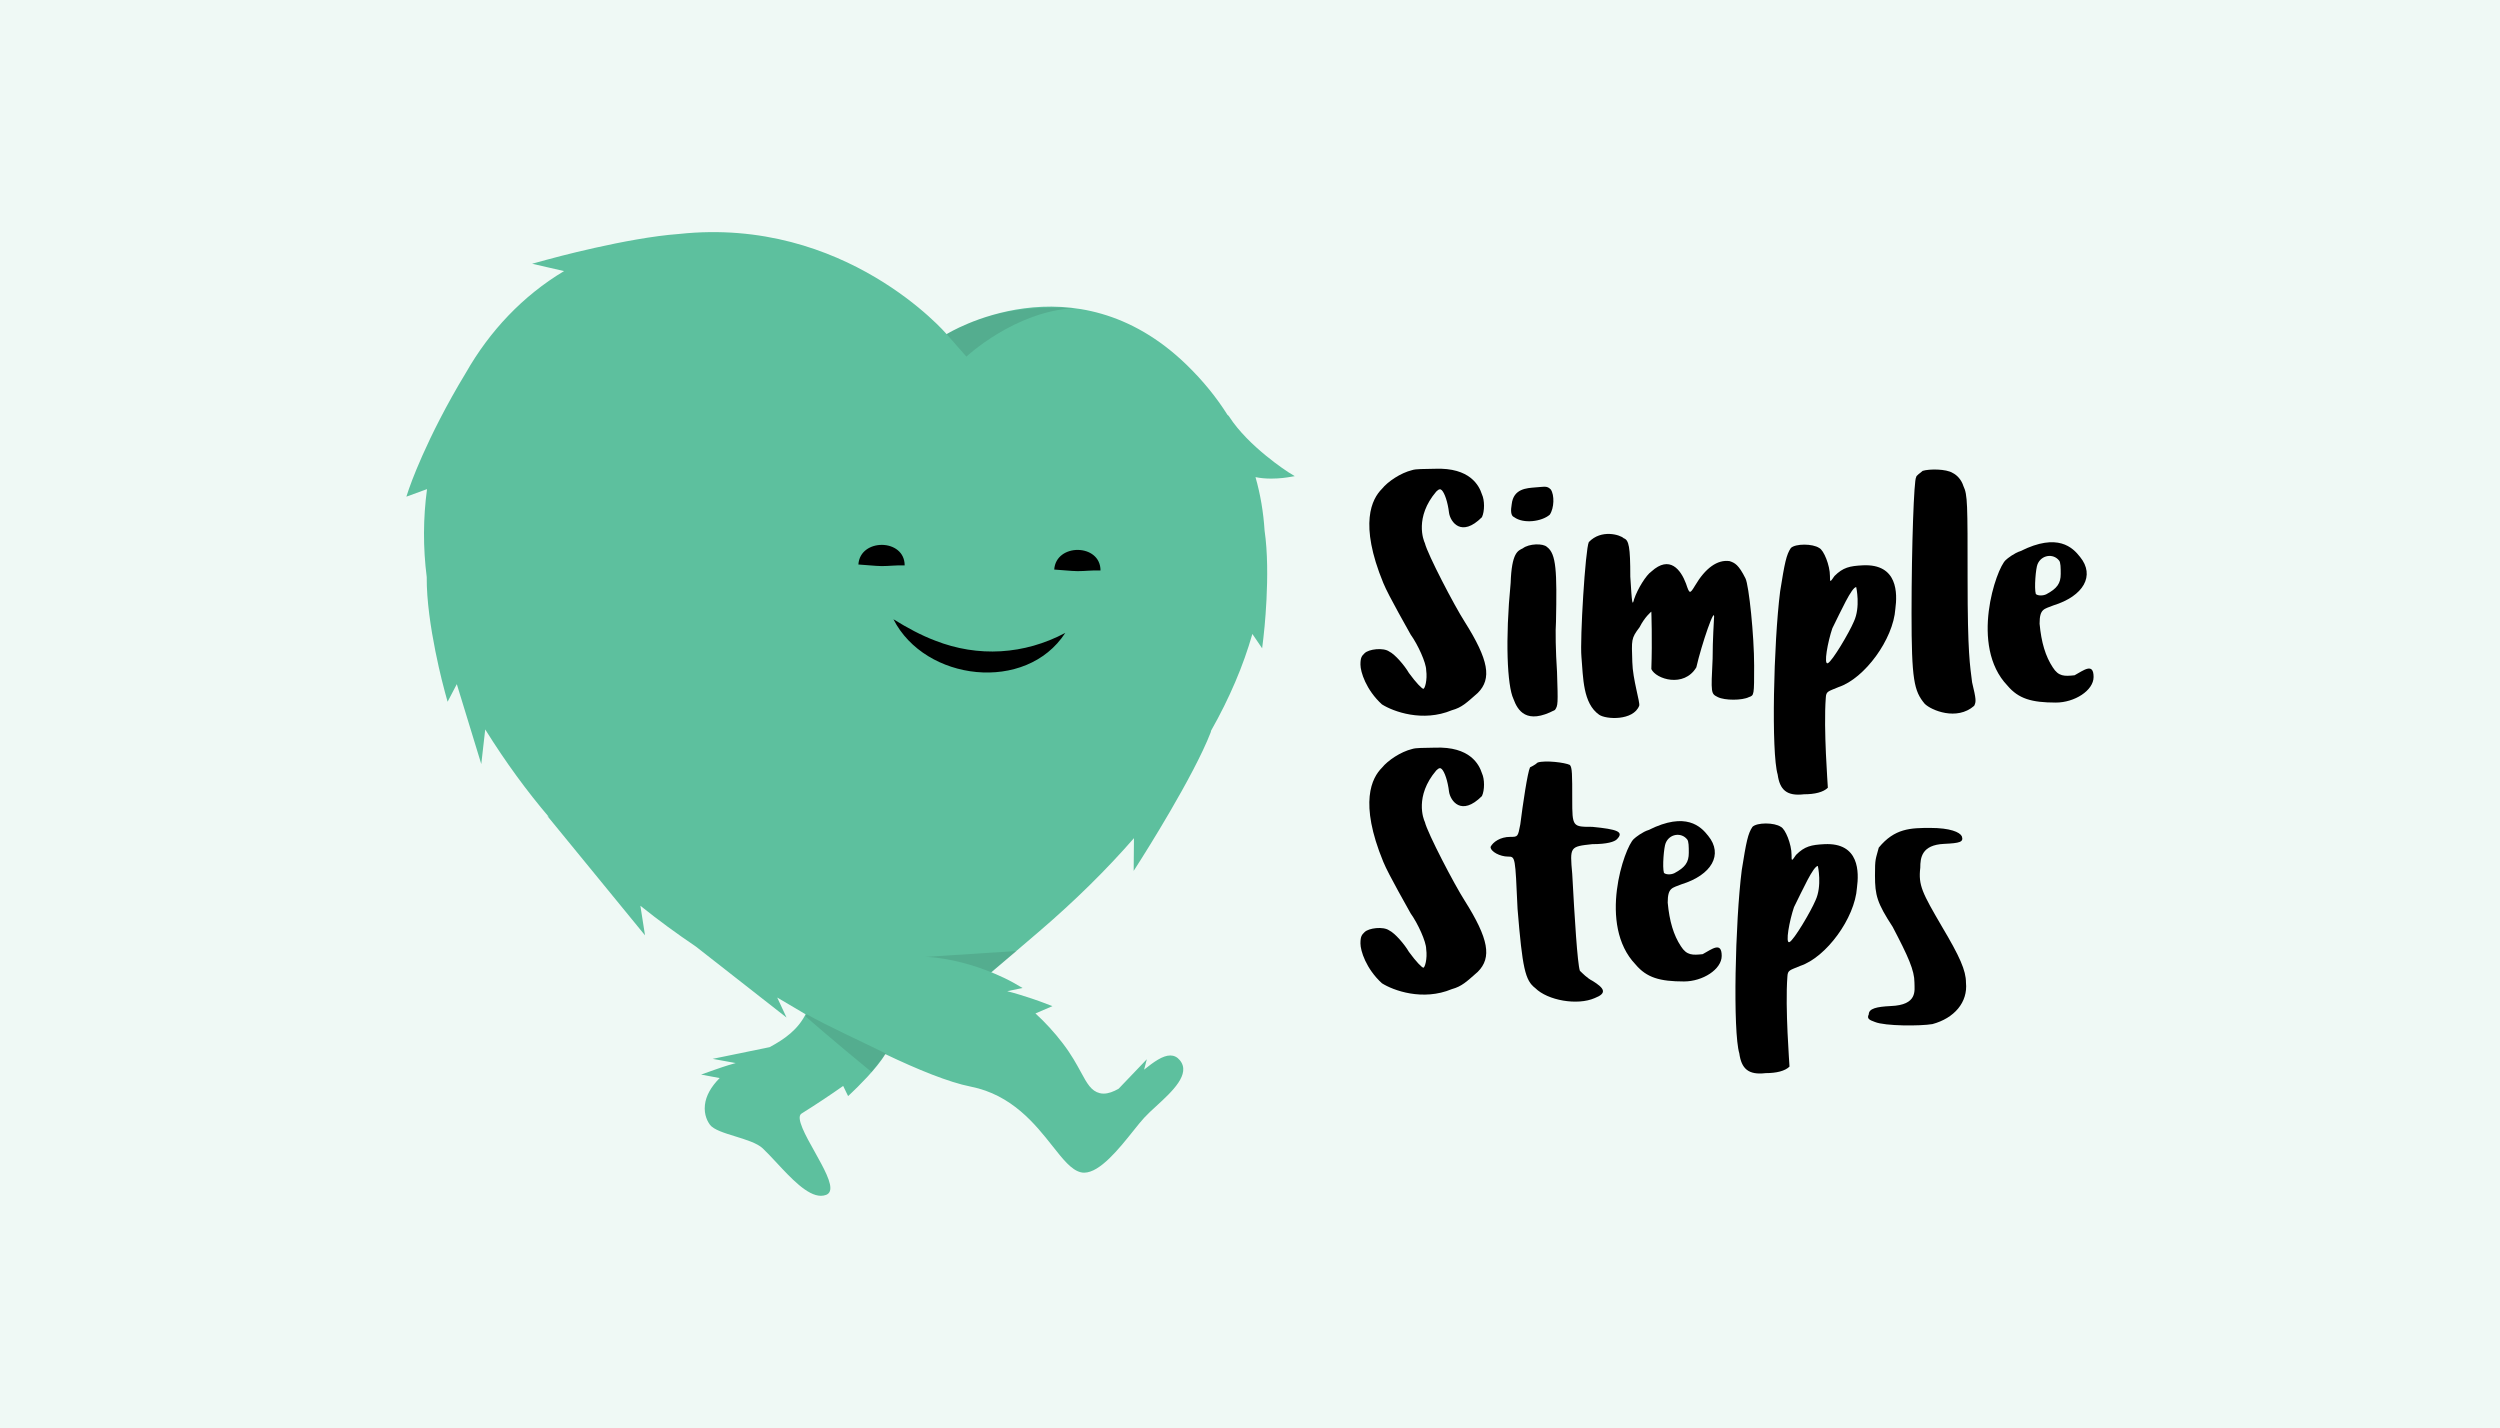 <?xml version="1.0" encoding="utf-8"?>
<!-- Generator: Adobe Illustrator 27.1.1, SVG Export Plug-In . SVG Version: 6.00 Build 0)  -->
<svg version="1.1" id="Layer_1" xmlns="http://www.w3.org/2000/svg" xmlns:xlink="http://www.w3.org/1999/xlink" x="0px" y="0px"
	 viewBox="0 0 583.39 333.24" style="enable-background:new 0 0 583.39 333.24;" xml:space="preserve">
<style type="text/css">
	.st0{opacity:0.1;fill:#5DC09E;}
	.st1{fill:#5DC09E;}
	.st2{opacity:0.1;}
	.st3{fill:#5DC09E;stroke:#5DC09E;stroke-miterlimit:10;}
</style>
<rect class="st0" width="583.39" height="333.24"/>
<g>
	<g>
		<path class="st1" d="M300.64,110.19c-0.09-0.06-9.31-5.96-13.81-12.98c-0.12-0.19-0.25-0.31-0.39-0.4
			c-2.57-4.08-5.72-7.96-9.46-11.6c-26.4-25.7-56.08-7.24-56.08-7.24s-23.57-27.56-62.46-23.37c-12.13,0.88-29.98,5.77-30.81,6
			l-3.46,0.95l7.46,1.71c-9.65,5.77-17.38,14.02-22.9,23.71c-9.38,15.46-13.27,27.03-13.31,27.15l-0.59,1.78l4.82-1.76
			c-0.91,6.72-0.95,13.63-0.07,20.52c-0.1,10.95,4.06,26.17,4.26,26.89l0.61,2.21l2.15-4.11l5.71,18.65l0.92-8.08
			c4.81,7.72,9.78,14.47,14.88,20.46l-0.41-0.3l22.82,27.89l-1.08-6.9c4.27,3.43,8.59,6.57,12.95,9.52l21.15,16.56l-2.17-4.67
			c3.24,1.93,6.49,3.83,9.75,5.76c15.89,9.43,12.43,12.21,51.5-21.28c8.28-7.1,15.62-14.35,22-21.67l-0.07,7.64l1.7-2.67
			c0.5-0.79,12.31-19.39,16.26-29.62c0.03-0.08,0.09-0.23,0.1-0.42c4.31-7.61,7.53-15.18,9.64-22.58l2.28,3.35l0.29-2.4
			c0.08-0.63,1.77-14.98,0.28-25.08c-0.27-4.27-0.97-8.44-2.12-12.47c1.07,0.23,2.29,0.35,3.65,0.35c2.06,0,3.69-0.27,3.76-0.28
			l1.75-0.29L300.64,110.19z"/>
		<path class="st2" d="M229.43,228.34l7.83-6.42l-21.45,1.39C215.82,223.3,219.6,224.02,229.43,228.34z"/>
		<path class="st1" d="M275.3,247.38c-0.6-0.72-1.35-1.08-2.21-1.08c-1.78,0-3.87,1.52-6.11,3.31l0.64-2.43l-6.58,6.88
			c-1.21,0.69-2.38,1.14-3.49,1.14c-0.31,0-0.6-0.03-0.89-0.1c-2.02-0.49-2.99-2.26-4.44-4.94c-1-1.83-2.23-4.1-4.2-6.67
			c-1.96-2.57-4.1-4.9-6.39-7l3.96-1.7l-2.09-0.8c-0.26-0.1-4.23-1.6-8.46-2.69l3.58-0.75l-2.04-1.18
			c-0.43-0.25-10.62-6.06-22.45-6.17c-4.8-5.08-9.12-7.65-12.87-7.65c-3.83,0-6.92,2.72-9.23,8.1c-7.49,1.17-18.62,3.32-19.26,3.44
			l-0.57,0.11l0.5,0.3c0.15,0.09,6.68,4.07,15.43,8.91c-1.86,3.87-5.09,6.1-8.53,7.95l-13.3,2.73l5.38,0.98
			c-2.08,0.56-4.53,1.43-4.92,1.57l-3.15,1.12l4.33,0.81c-2.04,2.05-3.2,4.15-3.44,6.26c-0.28,2.41,0.73,4.05,1.17,4.64
			c0.87,1.15,3.3,1.91,5.88,2.7c2.53,0.78,5.15,1.59,6.44,2.81c0.98,0.93,2.07,2.1,3.22,3.33c3.37,3.63,7.19,7.74,10.36,7.74
			c0.43,0,0.84-0.08,1.22-0.22c0.43-0.17,0.72-0.46,0.87-0.87c0.62-1.74-1.41-5.36-3.55-9.2c-2.11-3.75-4.49-8.01-3.07-8.9
			c3.5-2.19,6.74-4.35,9.72-6.45l1.15,2.37l0.9-0.85c1.12-1.06,5.85-5.63,7.72-8.87c0.03-0.02,0.05-0.04,0.08-0.07
			c7.52,3.59,14.77,6.56,19.92,7.58c9.63,1.91,15.09,8.82,19.08,13.87c2.46,3.11,4.4,5.57,6.57,6.11c0.26,0.07,0.54,0.1,0.82,0.1
			c3.67,0,8.17-5.63,11.45-9.74c1-1.24,1.85-2.32,2.57-3.09c0.77-0.84,1.77-1.76,2.83-2.73C273.48,254.76,278.01,250.6,275.3,247.38
			z"/>
		<g>
			<g>
				<path d="M248.59,147.69c-9.14,14.11-32.75,11.3-40.1-3.18c3.29,2.03,6.45,3.74,9.73,4.98
					C228.22,153.42,239.01,152.79,248.59,147.69L248.59,147.69z"/>
			</g>
			<g>
				<path d="M200.31,131.73c0.4-6.19,10.81-6.09,10.8,0.21c-2.31-0.06-3.46,0.16-5.36,0.16
					C203.85,132.06,202.6,131.86,200.31,131.73L200.31,131.73z"/>
			</g>
			<g>
				<path d="M246.01,132.91c0.41-6.19,10.8-6.1,10.8,0.21c-2.31-0.06-3.46,0.16-5.35,0.16C249.55,133.24,248.3,133.04,246.01,132.91
					L246.01,132.91z"/>
			</g>
		</g>
		<g>
			<path class="st3" d="M179.34,235.4"/>
		</g>
		<path class="st2" d="M220.91,77.98l4.6,5.24c0,0,11.26-10.56,25.13-11.31C237.3,71.11,228.52,73.72,220.91,77.98z"/>
		<path class="st2" d="M188.23,236.67l-0.26,0.51c0,0,6.22,5.44,15.41,12.98c0.82-0.99,3.36-4.3,3.36-4.3
			C200.41,242.74,193.37,239.57,188.23,236.67z"/>
	</g>
	<g>
		<g>
			<path d="M322.49,114.07c1.37-1.7,4.36-3.71,7.02-4.36c0.97-0.32,2.66-0.24,5.33-0.32c8.23-0.32,10.33,3.96,10.98,5.97
				c0.65,1.37,0.65,3.96,0,5.33c-4.84,4.84-7.35,1.05-7.67-0.97c-0.32-2.66-1.05-4.68-1.7-5.33c-0.32-0.32-0.65-0.32-1.29,0.32
				c-5.09,5.97-2.99,11.38-2.66,12.03c0.65,2.66,6.94,14.69,9.28,18.33c5.65,8.96,6.38,13.32,3.07,16.63
				c-2.66,2.34-3.71,3.39-6.06,4.04c-6.78,2.83-13.64,0.32-16.31-1.37c-3.71-3.39-5.01-7.59-5.01-9.28c0-1.7,0.32-2.02,0.97-2.66
				c0.97-0.97,4.36-1.37,5.73-0.4c1.37,0.65,3.63,3.31,4.6,5c1.7,2.34,3.07,3.71,3.39,3.71c0.32,0,0.97-2.02,0.65-4.36
				c0-1.7-1.94-5.97-3.63-8.31c-0.32-0.65-5.17-9.04-6.38-12.03C317.08,122.14,320.15,116.41,322.49,114.07z"/>
			<path d="M352.52,136.03c0.24-7.1,1.7-7.51,2.83-8.07c1.45-1.13,4.76-1.21,5.65-0.32c2.18,1.61,2.34,5.65,2.1,17.44
				c-0.16,1.86-0.08,6.94,0.24,11.71c0.24,7.51,0.24,7.83-0.48,8.88c-6.7,3.55-8.72,0.08-9.69-2.58
				C351.71,160.01,351.23,149.27,352.52,136.03z M352.76,117.7c0.4-3.71,3.55-3.79,5.49-3.96c2.34-0.16,2.74-0.4,3.63,0.48
				c0.89,1.29,0.81,4.36-0.24,5.89c-1.86,1.61-6.13,2.18-8.31,0.57C352.52,120.37,352.52,119.08,352.76,117.7z"/>
			<path d="M370.76,126.5c2.91-3.07,7.35-1.7,8.15-0.89c1.21,0.4,1.53,2.02,1.53,8.96c0.4,6.54,0.48,6.86,0.89,5.25
				c0.81-2.42,2.83-5.65,4.04-6.46c4.28-3.88,6.86-0.4,8.07,2.83c0.81,2.42,0.89,2.5,2.1,0.48c2.42-4.12,5.25-6.14,8.07-5.73
				c1.21,0.4,2.1,0.81,3.71,4.04c0.81,1.61,2.02,13.4,2.02,20.34s0,6.94-1.21,7.35c-1.61,0.81-5.65,0.81-7.27,0
				c-1.61-0.81-1.61-0.81-1.21-8.96c0-4.52,0.32-8.96,0.32-9.36c0.4-3.63-2.91,6.05-4.12,11.38c-2.91,4.84-9.45,2.74-10.5,0.4
				c0.24-6.62,0-13.4,0-13.4s-1.53,1.21-2.74,3.63c-2.02,2.66-1.86,2.91-1.7,8.15c0.08,3.96,1.86,9.45,1.61,10.17
				c-1.37,3.55-7.75,3.23-9.36,2.1c-3.79-2.66-3.71-8.64-4.12-13.48C368.66,149.19,369.95,128.12,370.76,126.5z"/>
			<path d="M415.41,137.97c1.05-6.62,1.45-8.56,2.5-10.09c1.05-1.05,5.09-1.05,6.62,0c1.05,0.48,2.5,4.04,2.5,6.54
				c0,1.53,0,1.53,1.05,0c2.02-2.02,3.55-2.34,6.62-2.5c8.23-0.4,8.07,6.62,7.59,10.17c-0.48,7.1-7.18,16.23-13.24,18.24
				c-2.5,1.05-2.91,0.97-2.99,2.5c-0.56,7.35,0.48,20.51,0.48,20.99c-1.05,1.05-3.07,1.53-5.57,1.53c-4.04,0.48-5.65-1.05-6.14-4.6
				C413.31,175.67,413.87,150.16,415.41,137.97z M432.6,145.07c1.61-3.39,0.56-8.07,0.56-8.07c-1.05,0-3.55,5.57-5.57,9.61
				c-1.05,3.07-2.1,8.64-1.05,8.15C427.6,154.28,431.55,147.57,432.6,145.07z"/>
			<path d="M447.13,111.41c0-0.48,1.05-1.05,1.53-1.53c1.53-0.48,5.49-0.48,7.02,0.49c0.97,0.48,2.02,1.53,2.5,3.07
				c0.97,2.02,0.97,4.04,0.97,21.64c0,17.6,0.56,20.1,1.05,24.14c0.97,4.04,0.97,4.52,0.48,5.49c-4.04,3.55-10.01,1.05-11.54-0.48
				c-2.5-2.99-3.07-5.57-3.07-21.15C446.08,126.99,446.65,111.89,447.13,111.41z"/>
			<path d="M468.04,130.7c0.4-0.4,2.1-1.7,3.47-2.1c8.72-4.36,12.19-0.81,13.89,1.37c3.55,4.36,0.81,9.12-6.22,11.3
				c-2.18,0.89-3.23,0.73-3.23,4.28c0.4,4.36,1.37,7.59,3.07,10.17c1.37,2.18,2.74,2.1,5.09,1.86c2.1-1.13,4.44-3.07,4.44,0.4
				c0,3.15-4.44,5.97-8.8,5.97c-5.65,0-8.72-0.89-11.3-3.96C459.56,150.72,465.86,132.64,468.04,130.7z M480.88,133.93
				c0-1.37,0-2.74-0.4-3.15c-1.37-1.7-4.12-1.29-5.01,0.89c-0.4,0.89-0.81,5.57-0.4,6.94c0.4,0.4,1.53,0.48,2.42,0.08
				C480.07,137.32,480.88,136.11,480.88,133.93z"/>
			<path d="M322.49,179.15c1.37-1.7,4.36-3.71,7.02-4.36c0.97-0.32,2.66-0.24,5.33-0.32c8.23-0.32,10.33,3.96,10.98,5.97
				c0.65,1.37,0.65,3.96,0,5.33c-4.84,4.84-7.35,1.05-7.67-0.97c-0.32-2.66-1.05-4.68-1.7-5.33c-0.32-0.32-0.65-0.32-1.29,0.32
				c-5.09,5.97-2.99,11.38-2.66,12.03c0.65,2.66,6.94,14.69,9.28,18.33c5.65,8.96,6.38,13.32,3.07,16.63
				c-2.66,2.34-3.71,3.39-6.06,4.04c-6.78,2.83-13.64,0.32-16.31-1.37c-3.71-3.39-5.01-7.59-5.01-9.28c0-1.7,0.32-2.02,0.97-2.66
				c0.97-0.97,4.36-1.37,5.73-0.4c1.37,0.65,3.63,3.31,4.6,5c1.7,2.34,3.07,3.71,3.39,3.71c0.32,0,0.97-2.02,0.65-4.36
				c0-1.7-1.94-5.97-3.63-8.32c-0.32-0.65-5.17-9.04-6.38-12.03C317.08,187.22,320.15,181.49,322.49,179.15z"/>
			<path d="M357.04,179.07c0,0,1.21-0.57,1.78-1.13c1.78-0.57,6.38,0,7.51,0.56c0.56,0.57,0.56,2.26,0.56,8.07
				c0,6.38,0.08,6.38,4.68,6.38c5.81,0.57,7.51,1.13,5.73,2.91c-0.56,0.57-2.26,1.13-5.73,1.13c-5.25,0.57-5.25,0.57-4.68,6.94
				c0.56,10.41,1.21,20.83,1.78,22.6c0.57,0.57,1.78,1.78,2.91,2.34c2.91,1.78,3.47,2.91,0.56,4.04
				c-4.04,1.78-10.98,0.56-13.89-2.34c-2.34-1.78-2.99-4.6-4.12-18.49c-0.56-12.19-0.48-12.19-2.26-12.19
				c-1.78,0-4.04-1.13-4.04-2.26c0.56-1.13,2.26-2.34,4.6-2.34c1.78,0,1.78,0,2.34-2.91C355.34,187.79,356.47,180.2,357.04,179.07z"
				/>
			<path d="M381.26,195.78c0.4-0.4,2.1-1.7,3.47-2.1c8.72-4.36,12.19-0.81,13.89,1.37c3.55,4.36,0.81,9.12-6.22,11.3
				c-2.18,0.89-3.23,0.73-3.23,4.28c0.4,4.36,1.37,7.59,3.07,10.17c1.37,2.18,2.74,2.1,5.09,1.86c2.1-1.13,4.44-3.07,4.44,0.4
				c0,3.15-4.44,5.97-8.8,5.97c-5.65,0-8.72-0.89-11.3-3.96C372.78,215.8,379.08,197.72,381.26,195.78z M394.09,199.01
				c0-1.37,0-2.74-0.4-3.15c-1.37-1.7-4.12-1.29-5,0.89c-0.4,0.89-0.81,5.57-0.4,6.94c0.4,0.4,1.53,0.49,2.42,0.08
				C393.29,202.4,394.09,201.19,394.09,199.01z"/>
			<path d="M406.45,203.04c1.05-6.62,1.45-8.56,2.5-10.09c1.05-1.05,5.09-1.05,6.62,0c1.05,0.48,2.5,4.04,2.5,6.54
				c0,1.53,0,1.53,1.05,0c2.02-2.02,3.55-2.34,6.62-2.5c8.23-0.4,8.07,6.62,7.59,10.17c-0.48,7.1-7.18,16.23-13.24,18.24
				c-2.5,1.05-2.91,0.97-2.99,2.5c-0.56,7.35,0.49,20.51,0.49,20.99c-1.05,1.05-3.07,1.53-5.57,1.53c-4.04,0.49-5.65-1.05-6.14-4.6
				C404.35,240.74,404.91,215.23,406.45,203.04z M423.64,210.15c1.61-3.39,0.57-8.07,0.57-8.07c-1.05,0-3.55,5.57-5.57,9.61
				c-1.05,3.07-2.1,8.64-1.05,8.15C418.64,219.35,422.59,212.65,423.64,210.15z"/>
			<path d="M438.42,197.8c3.71-4.52,7.43-4.6,12.03-4.6c4.6,0,6.86,0.97,7.35,1.94c0.49,1.37-0.48,1.61-4.12,1.78
				c-5.25,0.24-5.57,3.23-5.57,5.57c-0.49,4.12,0.48,5.89,5.09,13.8c4.12,6.94,5.57,10.17,5.57,13c0.48,4.6-2.74,8.32-7.83,9.69
				c-2.82,0.48-11.06,0.48-13.4-0.49c-1.37-0.48-1.94-0.81-1.45-1.78c0-1.37,1.86-1.78,5.09-1.94c6.38-0.24,5.57-3.63,5.57-5.49
				c0-2.83-1.45-6.06-5.09-13c-3.63-5.57-4.12-7.35-4.12-11.95C437.53,200.22,437.69,200.62,438.42,197.8z"/>
		</g>
	</g>
</g>
</svg>
